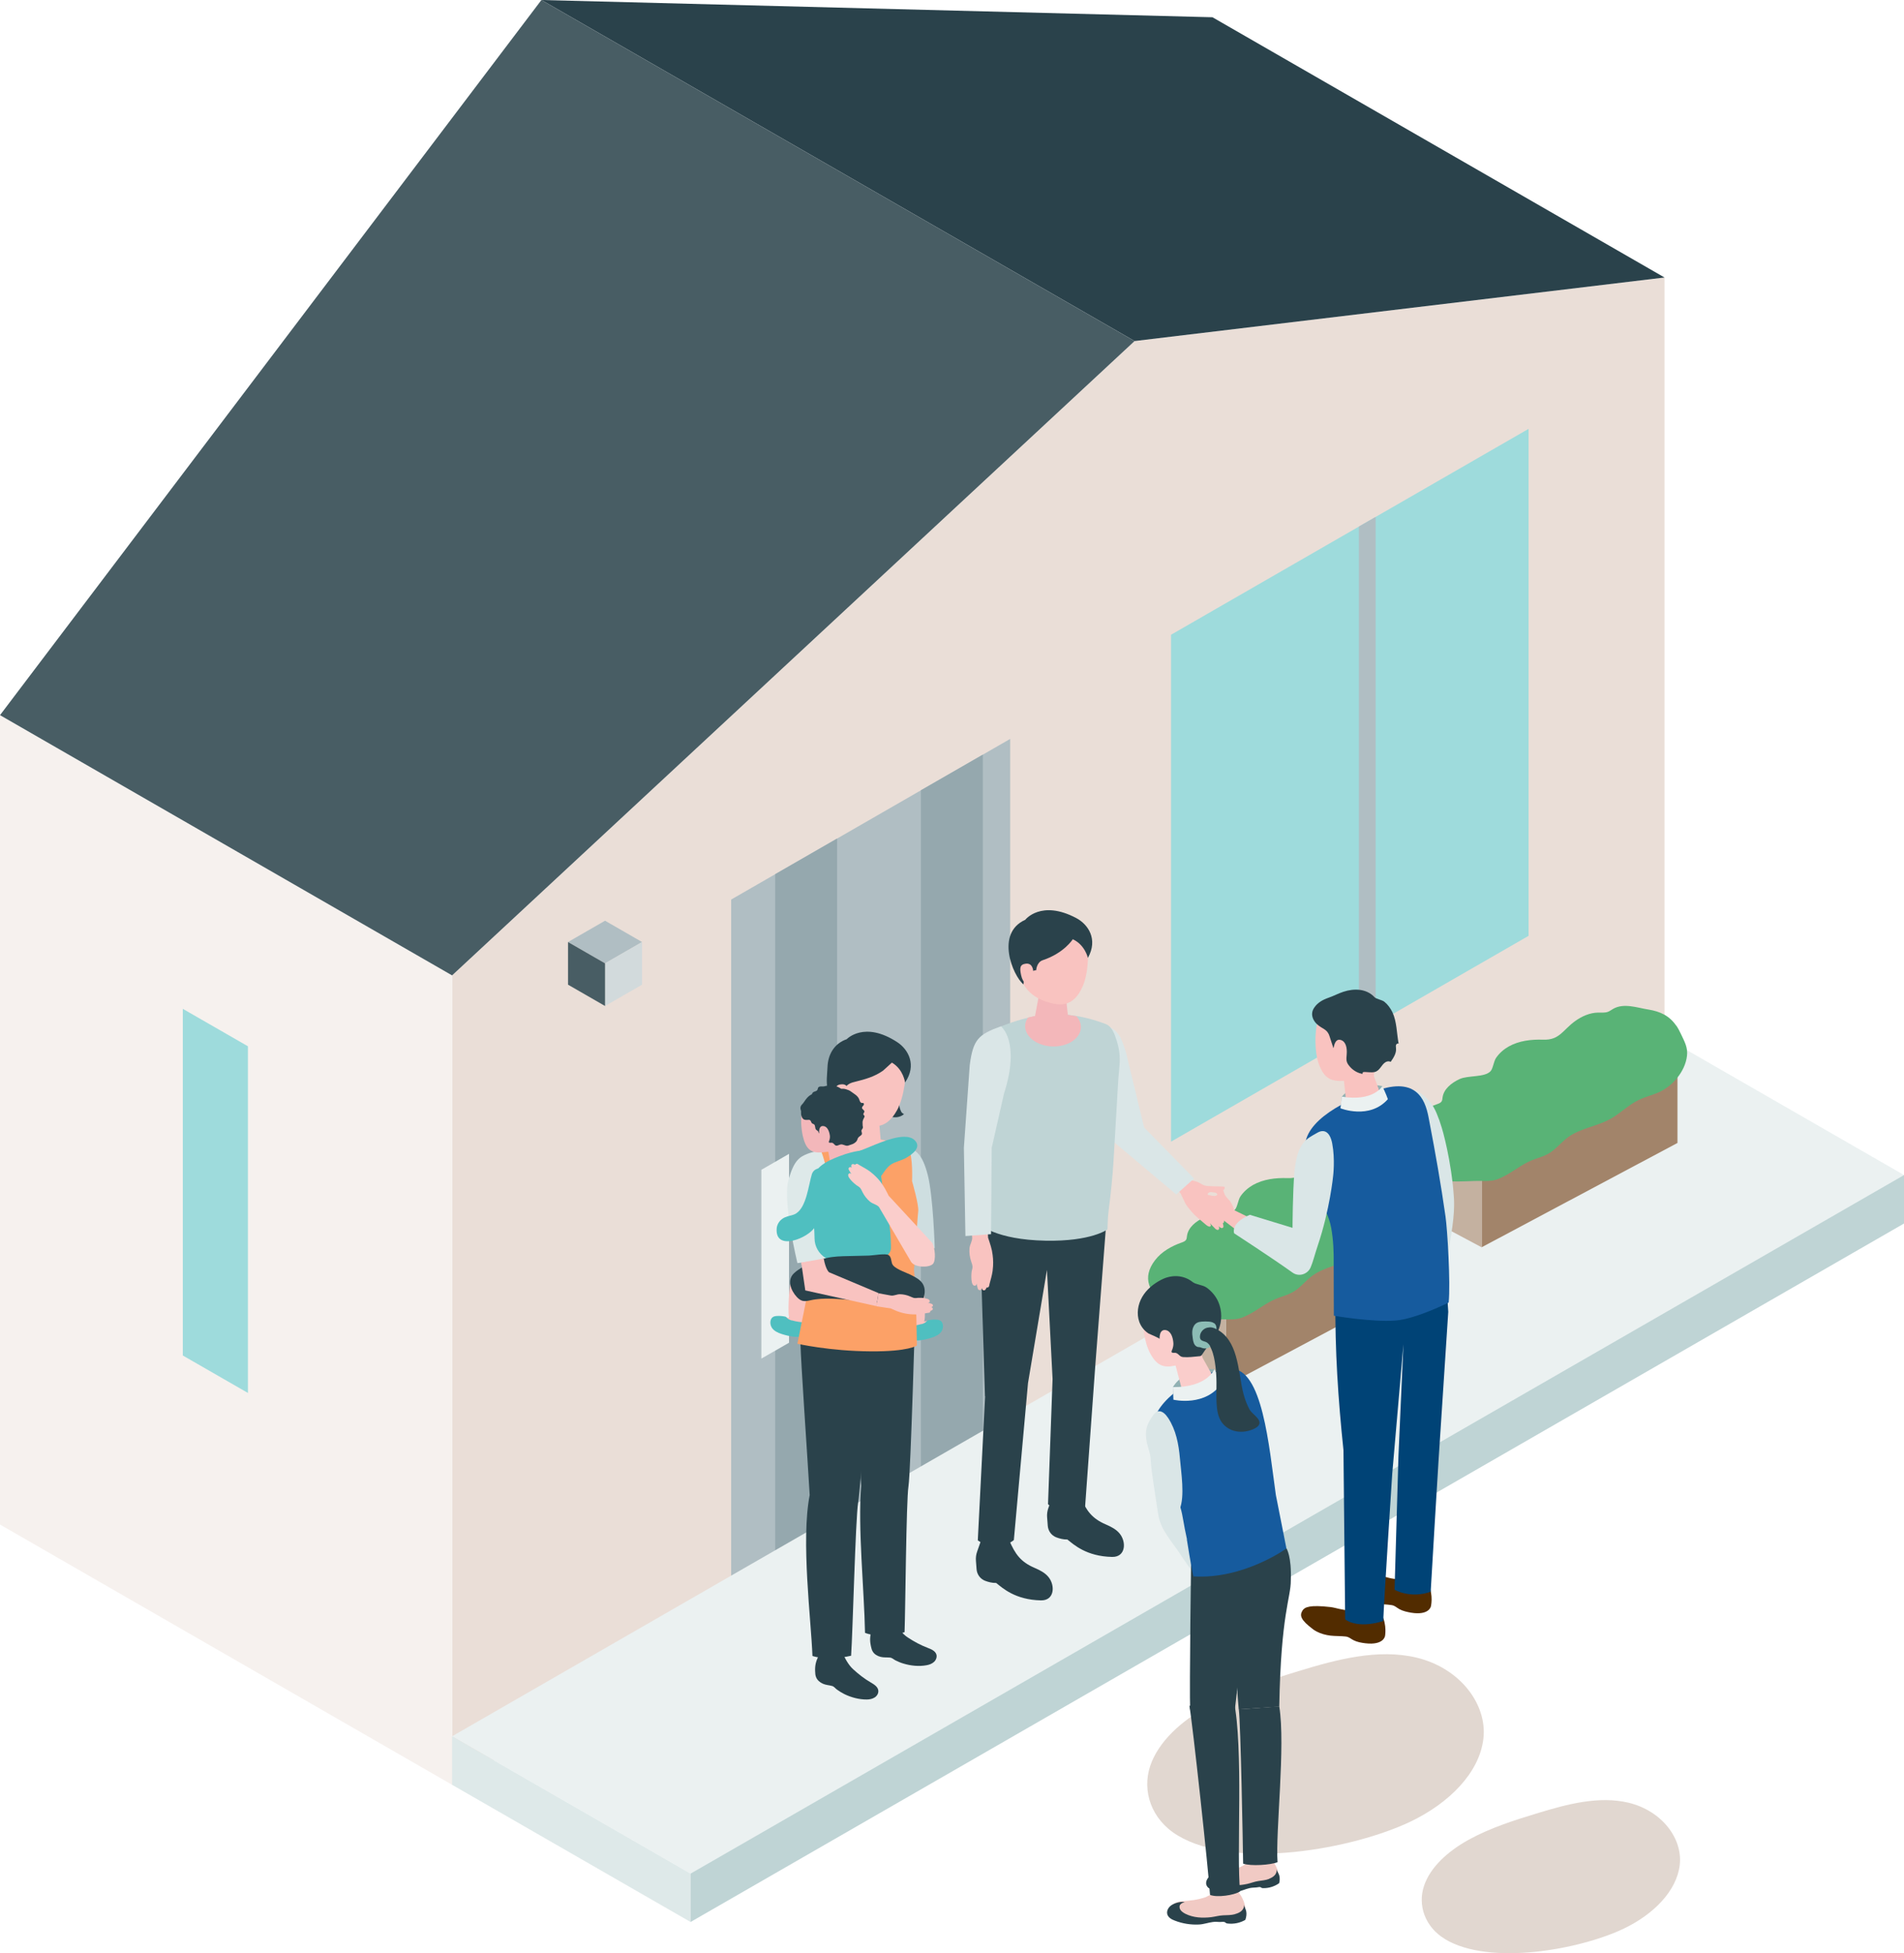 <?xml version="1.0" encoding="UTF-8"?>
<svg id="_レイヤー_2" data-name="レイヤー 2" xmlns="http://www.w3.org/2000/svg" xmlns:xlink="http://www.w3.org/1999/xlink" viewBox="0 0 234 240">
  <defs>
    <style>
      .cls-1 {
        fill: #4fbfc0;
      }

      .cls-2 {
        fill: #2a424b;
      }

      .cls-3 {
        fill: #a2846a;
      }

      .cls-4 {
        fill: url(#_名称未設定グラデーション_2);
        mix-blend-mode: multiply;
      }

      .cls-5 {
        fill: #b0bec3;
      }

      .cls-6 {
        fill: #8cbcb5;
      }

      .cls-7 {
        fill: #485d64;
      }

      .cls-8 {
        fill: #facdcb;
      }

      .cls-9 {
        fill: #dee9e9;
      }

      .cls-10 {
        fill: #9edbdc;
      }

      .cls-11 {
        fill: #f1cac4;
      }

      .cls-12 {
        mask: url(#mask-1);
      }

      .cls-12, .cls-13 {
        fill: none;
      }

      .cls-14 {
        fill: #fca167;
      }

      .cls-15 {
        fill: #cedee0;
      }

      .cls-16 {
        fill: #f6f1ee;
      }

      .cls-17 {
        fill: #eaded7;
      }

      .cls-18 {
        fill: #522c00;
      }

      .cls-19 {
        fill: #004376;
      }

      .cls-20 {
        fill: #165b9e;
      }

      .cls-21 {
        fill: #d2dadc;
      }

      .cls-13 {
        mask: url(#mask);
      }

      .cls-22 {
        fill: #dae6e7;
      }

      .cls-23 {
        fill: #91b1b3;
      }

      .cls-24 {
        fill: url(#_名称未設定グラデーション_3);
      }

      .cls-25 {
        fill: #e1d7d0;
      }

      .cls-26 {
        filter: url(#luminosity-noclip);
      }

      .cls-27 {
        fill: #bfd4d5;
      }

      .cls-28 {
        fill: #59b376;
      }

      .cls-29 {
        fill: #f9c3c0;
      }

      .cls-30 {
        fill: #95a8ae;
      }

      .cls-31 {
        fill: #f3b7ba;
      }

      .cls-32 {
        fill: #c4b1a0;
      }

      .cls-33 {
        fill: #ebf1f1;
      }
    </style>
    <filter id="luminosity-noclip" x="66.23" y="117.61" width="12.95" height="16.73" color-interpolation-filters="sRGB" filterUnits="userSpaceOnUse">
      <feFlood flood-color="#fff" result="bg"/>
      <feBlend in="SourceGraphic" in2="bg"/>
    </filter>
    <filter id="luminosity-noclip-2" x="66.23" y="-7980.7" width="12.95" height="32766" color-interpolation-filters="sRGB" filterUnits="userSpaceOnUse">
      <feFlood flood-color="#fff" result="bg"/>
      <feBlend in="SourceGraphic" in2="bg"/>
    </filter>
    <mask id="mask-1" x="66.23" y="-7980.7" width="12.95" height="32766" maskUnits="userSpaceOnUse"/>
    <linearGradient id="_名称未設定グラデーション_2" data-name="名称未設定グラデーション 2" x1="-208.1" y1="557.9" x2="-208.1" y2="542.63" gradientTransform="translate(-97.5 -342.47) rotate(154.26) scale(.91 -.9) skewX(25.56)" gradientUnits="userSpaceOnUse">
      <stop offset="0" stop-color="#000"/>
      <stop offset="1" stop-color="#fff"/>
    </linearGradient>
    <mask id="mask" x="66.23" y="117.61" width="12.95" height="16.73" maskUnits="userSpaceOnUse">
      <g class="cls-26">
        <g class="cls-12">
          <path class="cls-4" d="m72.71,118.08c1.7-.82,3.07-.55,3.07.61l3.4,7.16c0,2.42-2.9,5.78-6.48,7.5-3.58,1.72-6.48,1.15-6.48-1.28l3.4-10.43c0-1.15,1.38-2.75,3.07-3.56Z"/>
        </g>
      </g>
    </mask>
    <linearGradient id="_名称未設定グラデーション_3" data-name="名称未設定グラデーション 3" x1="-208.1" y1="557.9" x2="-208.1" y2="542.63" gradientTransform="translate(-97.5 -342.47) rotate(154.26) scale(.91 -.9) skewX(25.56)" gradientUnits="userSpaceOnUse">
      <stop offset="0" stop-color="#fff"/>
      <stop offset="1" stop-color="#fca167"/>
    </linearGradient>
  </defs>
  <g id="_レイヤー_1-2" data-name="レイヤー 1">
    <g>
      <g>
        <g>
          <g>
            <polygon class="cls-17" points="55.56 119.86 139.44 41.91 204.57 34.1 204.57 133.55 55.56 219.32 55.56 119.86"/>
            <polygon class="cls-16" points="55.56 119.86 0 87.89 0 187.34 55.56 219.32 55.56 119.86"/>
            <polygon class="cls-2" points="66.54 0 149.01 2.12 204.57 34.1 139.44 41.91 66.54 0"/>
            <polygon class="cls-7" points="139.44 41.91 55.56 119.86 0 87.88 66.54 0 139.44 41.91"/>
            <g>
              <polygon class="cls-5" points="89.86 110.54 124.15 90.8 124.15 174.23 89.86 193.97 89.86 110.54"/>
              <polygon class="cls-30" points="95.27 107.42 102.88 103.04 102.88 186.47 95.27 190.85 95.27 107.42"/>
              <polygon class="cls-30" points="113.18 97.11 120.79 92.73 120.79 176.16 113.18 180.54 113.18 97.11"/>
              <polygon class="cls-33" points="93.57 143.75 96.97 141.79 96.97 165 93.57 166.95 93.57 143.75"/>
            </g>
            <polygon class="cls-10" points="143.92 78 187.86 52.7 187.86 115 143.92 140.29 143.92 78"/>
            <g>
              <g class="cls-13">
                <path class="cls-24" d="m72.71,118.08c1.7-.82,3.07-.55,3.07.61l3.4,7.16c0,2.42-2.9,5.78-6.48,7.5-3.58,1.72-6.48,1.15-6.48-1.28l3.4-10.43c0-1.15,1.38-2.75,3.07-3.56Z"/>
              </g>
              <g>
                <polygon class="cls-5" points="78.91 115.76 74.36 118.38 69.81 115.76 74.36 113.14 78.91 115.76"/>
                <polygon class="cls-21" points="74.36 118.38 78.91 115.76 78.91 121 74.36 123.62 74.36 118.38"/>
                <polygon class="cls-7" points="74.36 118.38 69.81 115.76 69.81 121 74.36 123.62 74.36 118.38"/>
              </g>
            </g>
          </g>
          <polygon class="cls-10" points="30.47 128.57 22.47 123.97 22.47 166.57 30.47 171.17 30.47 128.57"/>
          <polygon class="cls-5" points="167.01 64.7 169.07 63.52 169.07 125.83 167.01 127.01 167.01 64.7"/>
        </g>
        <g>
          <polygon class="cls-33" points="55.56 213.36 84.87 230.23 234 144.39 204.69 127.53 55.56 213.36"/>
          <polygon class="cls-9" points="84.87 230.23 55.56 213.36 55.56 219.32 84.87 236.18 84.87 230.23"/>
          <polygon class="cls-27" points="234 144.39 84.87 230.23 84.87 236.18 234 150.35 234 144.39"/>
        </g>
        <g>
          <g>
            <polygon class="cls-3" points="206.16 140.45 206.16 131.07 182.09 143.89 182.09 153.27 206.16 140.45"/>
            <polygon class="cls-32" points="182.09 153.27 172.98 148.41 172.98 139.03 182.09 143.89 182.09 153.27"/>
          </g>
          <path class="cls-28" d="m206,126.03c-.84-1.23-1.99-1.74-3.39-1.97-1.4-.22-3.04-.85-4.37-.08-.2.12-.39.26-.61.35-.39.15-.82.09-1.24.1-1.01.02-1.98.45-2.8,1.04-1.55,1.11-1.9,2.36-3.95,2.29-1.46-.05-2.96.13-4.23.84-.6.34-1.15.82-1.54,1.39-.3.43-.38,1.33-.69,1.65-.74.78-2.75.48-3.8.96-.97.45-1.94,1.2-2.09,2.25-.02.17-.03.35-.12.5-.11.17-.33.25-.52.32-1.26.44-2.48,1.12-3.29,2.18-1.67,2.18-.69,4.02,1.26,5.43,1.03.75,2.21,1.73,3.52,1.86,1.23.12,2.64-.05,3.9-.02.6.01,1.2.02,1.77-.14.32-.09.62-.23.92-.38,1.17-.57,2.24-1.48,3.43-1.98,1.01-.42,1.86-.54,2.77-1.29.62-.51,1.15-1.13,1.8-1.6,1.54-1.11,3.56-1.32,5.21-2.25,1.2-.67,2.19-1.7,3.43-2.3.77-.38,1.62-.58,2.41-.92,1.76-.75,3.33-2.59,3.55-4.52.12-1.02-.3-1.73-.71-2.61-.19-.41-.38-.77-.61-1.11Z"/>
        </g>
        <g>
          <g>
            <polygon class="cls-3" points="174.74 157.46 174.74 148.07 150.67 160.9 150.67 170.28 174.74 157.46"/>
            <polygon class="cls-32" points="150.67 170.28 141.56 165.42 141.56 156.03 150.67 160.9 150.67 170.28"/>
          </g>
          <path class="cls-28" d="m174.59,143.04c-.84-1.23-1.99-1.74-3.39-1.97-1.4-.22-3.04-.85-4.37-.08-.2.12-.39.26-.61.35-.39.15-.82.09-1.24.1-1.01.02-1.98.45-2.8,1.04-1.55,1.11-1.9,2.36-3.95,2.29-1.46-.05-2.96.13-4.23.84-.6.34-1.15.82-1.54,1.39-.3.43-.38,1.33-.69,1.65-.74.78-2.75.48-3.8.96-.97.45-1.94,1.2-2.09,2.25-.02.17-.03.35-.12.5-.11.17-.33.25-.52.32-1.26.44-2.48,1.12-3.29,2.18-1.67,2.18-.69,4.02,1.26,5.43,1.03.75,2.21,1.73,3.52,1.86,1.23.12,2.64-.05,3.9-.02.6.01,1.2.02,1.77-.14.32-.09.62-.23.92-.38,1.17-.57,2.24-1.48,3.43-1.98,1.01-.42,1.86-.54,2.77-1.29.62-.51,1.15-1.13,1.8-1.6,1.54-1.11,3.56-1.32,5.21-2.25,1.2-.67,2.19-1.7,3.43-2.3.77-.38,1.62-.58,2.41-.92,1.76-.75,3.33-2.59,3.55-4.52.12-1.02-.3-1.73-.71-2.61-.19-.41-.38-.77-.61-1.11Z"/>
        </g>
        <path class="cls-25" d="m144.71,225.53c-3.25-1.97-4.36-5.47-3.36-8.5,1.01-3.02,3.84-5.58,7.21-7.43,3.37-1.86,7.26-3.1,11.14-4.28,4.58-1.4,9.66-2.75,14.38-1.63,5.39,1.29,8.71,5.76,8.23,9.95-.48,4.19-4.19,7.92-8.95,10.2-6.97,3.34-21.45,6.04-28.65,1.69Z"/>
        <path class="cls-25" d="m177.58,238.27c-2.5-1.51-3.35-4.2-2.57-6.52.77-2.32,2.95-4.28,5.53-5.7,2.58-1.42,5.57-2.38,8.55-3.28,3.52-1.07,7.42-2.11,11.04-1.25,4.13.99,6.68,4.42,6.31,7.64-.37,3.21-3.22,6.08-6.87,7.83-5.35,2.56-16.46,4.63-21.99,1.29Z"/>
      </g>
      <g>
        <g>
          <path class="cls-22" d="m177.97,154.09c.33-2.15.85-4.65.72-6.83-.29-4.67-1.49-8.69-1.5-8.69-.18-.61-.39-1.2-.64-1.79-.46-1.08-1.07-1.83-2.05-2.5-.44-.3-.84-.44-1.18-.02-.31.37-.59.88-.8,1.31-.46.96-.5,2-.31,3.03.4,2.08,1.02,4.3,1.97,6.2,1.05,2.1.67,4.37.44,6.59-.12,1.11-.21,2.14-.41,3.22-.14.77-.44,2.06-.04,2.79.07.12.18.24.33.34"/>
          <path class="cls-23" d="m169.89,133.47s-3.2-.8-4.98,1.29c-.07.6-.17,1.43-.17,1.43,0,0,3.12,1.4,5.93-.85-.19-.5-.79-1.87-.79-1.87Z"/>
          <g>
            <path class="cls-18" d="m175.59,194.78c.58,1.3.27,2.6.27,2.6,0,0-.19,1.16-2.45.79-.49-.09-1.01-.2-1.44-.44-.35-.19-.51-.42-.94-.49-.62-.1-1.25-.09-1.87-.19-.58-.09-1.15-.28-1.66-.57-.15-.08-.29-.18-.43-.29-1.43-1.19-1.64-1.73-1.19-2.38.28-.41.94-.67,3.44-.27.63.1,1.44.46,2.39.51.32.02.64-.03.94-.16.36-.16.88-.21,1.43-.1.77.15,1.37.56,1.51.99Z"/>
            <path class="cls-2" d="m175.61,195.07c.1-.53-.58-1.1-1.53-1.29-.95-.19-1.8.09-1.9.62-.1.53.58,1.1,1.53,1.29.95.19,1.8-.09,1.9-.62Z"/>
          </g>
          <g>
            <path class="cls-18" d="m169.84,198.45c.63,1.28.38,2.58.38,2.58,0,0-.14,1.17-2.42.9-.49-.06-1.01-.15-1.46-.38-.36-.18-.53-.4-.96-.45-.62-.07-1.25-.04-1.87-.11-.58-.07-1.17-.23-1.69-.5-.15-.08-.3-.17-.44-.27-1.48-1.13-1.71-1.66-1.3-2.32.27-.42.91-.71,3.43-.42.63.07,1.46.4,2.41.41.32,0,.64-.06.93-.2.35-.18.87-.25,1.42-.16.78.12,1.39.5,1.55.93Z"/>
            <path class="cls-2" d="m169.87,198.75c.08-.53-.63-1.08-1.58-1.22-.96-.14-1.8.17-1.88.7-.08.53.63,1.08,1.58,1.22.96.14,1.8-.17,1.88-.7Z"/>
          </g>
          <path class="cls-19" d="m164.48,158.7c-.11.09-.2.2-.26.32-.1.19-.1.41-.1.62-.06,6.3.33,12.25.99,18.55l.21,20.8s1.37,1.23,4.68.21c.06-2.05,1.1-18.05,1.1-18.05l1.38-15.96-.61,13.69-.48,16.47s1.91,1.14,4.44.25c.02-.65.98-16.34.98-16.34l1.18-18.06-.28-4.23s-2.46,1.4-6.35,1.54c-1.25.04-5.57-.88-6.86.19Z"/>
          <path class="cls-20" d="m163.93,161.66c0-2.12-.03-5.18-.02-6.28.02-1.49-.04-2.99-.3-4.46-.28-1.55-.9-2.5-1.57-3.85-.96-1.95-1.91-4.33-1.62-6.57.43-3.27,6.03-5.94,10-6.84,4.45-1,4.95,2.56,5.26,4.22.74,3.85,1.42,7.71,1.97,11.59.24,1.66.63,8.2.39,10.59,0,0-4.02,2.02-6.53,2.21-2.93.22-7.58-.59-7.58-.59Z"/>
          <path class="cls-29" d="m161.93,125.52c.28-.96,1.31-2.32,4.34-2.43,3.03-.11,3.93,2.03,4.08,4.67.08,1.5-.38,2.82-1.25,3.72-.24.25-.31.62-.18.95.33.89.93,2.49.93,2.49.06.54-.88,1.17-2.08,1.41-1.21.24-2.23,0-2.29-.55l-.31-2.96c-1.65.1-2.44-.35-3.07-2.03-.61-1.63-.49-4.16-.17-5.26Z"/>
          <path class="cls-33" d="m169.89,133.47s-1.09,1.93-4.98,1.29l-.17,1.43s3.56,1.44,5.83-1.12c-.21-.62-.68-1.6-.68-1.6Z"/>
          <path class="cls-2" d="m163.87,128.78c-.16-.49-.32-.98-.48-1.47-.29-.89-.89-.85-1.55-1.47-.4-.38-.67-.93-.56-1.47.04-.21.14-.41.27-.59.4-.58,1.03-.93,1.69-1.16.65-.22,1.22-.54,1.87-.75,1.31-.43,2.82-.4,3.82.67.21.23.91.32,1.21.56.42.34.74.79.98,1.27.56,1.18.53,2.61.77,3.89-.11-.08-.28.02-.32.15-.04.13,0,.28,0,.41.06.61-.31,1.17-.66,1.67-.19-.12-.45-.08-.64.04-.51.31-.67,1.04-1.32,1.2-.38.09-.83.01-1.21,0-.08,0-.17,0-.23.04-.07.05-.08.16-.02.2-.61-.09-1.18-.42-1.58-.88-.52-.58-.45-.87-.4-1.55.06-.74-.09-1.55-.72-1.74-.6-.18-.79.44-.89.96Z"/>
          <path class="cls-29" d="m152.85,151.84l-2.47-1.88-1.37-.3c-.58-.21-1.4-.62-1.89-.99-.54-.4-.94-.69-1.07-.79-.19-.15-.38-.36-.26-.49.09-.1.37.01.37.01,0,0-.71-.41-.81-.48-.09-.07-.26-.23-.17-.37.09-.14.38-.09.38-.09-.29-.17-.34-.33-.28-.46.08-.16.52-.08.52-.08,0,0-.07-.33.58-.17.58.14,2.1,1.08,2.1,1.08.35.09.69.19.96.1.12-.04.22-.11.13-.24-.04-.06-.11-.1-.17-.13-.2-.1-.41-.19-.57-.34-.06-.05-.12-.14-.07-.21.02-.03.04-.04.07-.06.35-.19.77-.09,1.15.02.07.02.14.04.2.09.06.05.11.12.14.19.1.19.13.43.23.61.1.17.24.34.38.47.55.52.75,1.38.75,1.38l2.35,1.15-1.18,1.97Z"/>
          <path class="cls-22" d="m151.67,151.55s4.65,3.02,7.18,4.83c.76.55,1.84.23,2.22-.63.31-.71.49-1.53.89-2.72,1.48-4.39,1.88-8.51,1.88-8.51,0,0,.26-2.04-.11-4-.28-1.46-1.01-1.8-1.82-1.33-1.31.75-2.49,1.14-2.83,4.91-.21,2.33-.23,6.78-.23,6.78l-5.24-1.6s-2.29.87-1.94,2.26Z"/>
        </g>
        <g>
          <g>
            <path class="cls-22" d="m148.04,189.94c-.56-1.27-1.07-2.56-1.55-3.86-.67-1.83-4.67-2.41-4.09.31.36,1.73,1.69,3.12,2.63,4.56,1.21,1.84,2.56,3.62,4.27,5.03.3-.37.53-.78.69-1.23.37-1.01-1.18-3.08-1.59-3.99-.12-.27-.24-.54-.36-.82Z"/>
            <path class="cls-11" d="m156.13,228.36c.83.81.98,1.88.98,1.88,0,0,.2.93-1.61,1.33-.39.08-.82.15-1.22.1-.32-.04-.51-.16-.85-.09-.5.11-.97.3-1.46.41-.46.1-.95.13-1.42.07-.14-.02-.28-.05-.41-.09-.43-.14-1.4-.45-1.49-.97-.04-.22.1-.45.29-.58s.41-.18.64-.23c1.44-.3,3.02-.51,4.09-1.62.22-.23.6-.42,1.05-.5.63-.12,1.2.02,1.43.3Z"/>
            <path class="cls-2" d="m155.99,230.88c-.44.17-.89.2-1.35.27-.46.07-.9.25-1.35.35-.96.21-1.99.26-2.93-.08-.3-.11-.6-.28-.72-.57-.18-.43.18-.63.49-.78-.5,0-1.07.2-1.47.51-.33.26-.54.73-.37,1.11.15.35.55.51.92.61.91.25,1.87.31,2.8.17.53-.08,1.03-.33,1.55-.45.27-.06.51-.06.78-.08.15,0,.46-.09.58-.04.05.02.08.06.12.08.07.04.15.04.23.04.69.01,1.38-.21,1.94-.61.08-.32.1-.67,0-.99-.08-.25-.28-.47-.31-.74.06.63-.38.98-.93,1.19Z"/>
            <path class="cls-11" d="m151.99,232.28c.88.88,1.04,2.03,1.04,2.03,0,0,.21,1.01-1.75,1.41-.43.08-.88.15-1.31.09-.34-.05-.55-.18-.91-.1-.53.11-1.05.32-1.58.43-.5.1-1.03.13-1.53.06-.15-.02-.3-.05-.44-.1-1.54-.52-1.88-.9-1.72-1.56.14-.59.97-.89,1.49-.92,1.02-.06,1.88-.15,2.87-.48.17-.06.29-.17.47-.23.27-.09.52-.23.71-.43.24-.24.65-.45,1.13-.53.68-.12,1.29.03,1.54.34Z"/>
            <path class="cls-2" d="m151.79,235.22c-.49.13-.97.12-1.47.14-.5.02-.99.17-1.49.23-1.06.12-2.16.07-3.13-.41-.3-.15-.61-.36-.71-.68-.14-.48.26-.65.61-.78-.54-.05-1.17.1-1.62.39-.38.24-.65.72-.51,1.15.13.39.53.61.91.75.95.37,1.97.53,2.98.48.58-.03,1.14-.24,1.71-.31.29-.04.55-.01.84,0,.16,0,.5-.05.63.02.05.03.08.07.12.1.07.05.16.06.24.07.74.08,1.5-.07,2.15-.45.12-.33.18-.71.11-1.06-.05-.28-.25-.53-.25-.82,0,.68-.51,1.01-1.13,1.17Z"/>
            <path class="cls-2" d="m152.25,210.06c.23,1.71.5,16.55.53,18.95.96.33,3.37.17,4.23-.18-.27-3.66,1-14.31.21-19.14l-4.98.36Z"/>
            <path class="cls-2" d="m157.22,209.72c.2-11.46,1.43-13.36,1.42-15.52.11-2.93-.52-3.91-.52-3.91l-1.85-.02-5.12,1.92s.88,16.15,1.09,17.86l4.98-.34Z"/>
            <path class="cls-2" d="m146.18,209.63c.38,2.09,2.35,20.27,2.53,23.22.86.35,2.97.05,3.7-.43-.48-4.48.45-17.61-.79-23.49l-5.44.69Z"/>
            <path class="cls-2" d="m151.76,210.09c1.48-13.61,3.62-12.82,4.19-16.04.49-2.74.09-3.32.09-3.32l-3.88-2.03-5.76,1.68s-.24,17.56-.13,19.68h5.49Z"/>
            <path class="cls-23" d="m149.24,168.26s-3.54-.33-5.09,2.19c.02.65.06,1.55.06,1.55,0,0,3.55.98,6.17-1.88-.28-.5-1.14-1.86-1.14-1.86Z"/>
            <path class="cls-20" d="m145.88,189.16c-.43-1.89-.49-2.85-.8-3.9-.35-1.18-3.29-4.81-2.98-6.01.45-1.71.25-2.84-.24-4.77.63-2.81,5.82-6.18,9.37-6.26,3.93-.2,4.74,9.61,5.57,15.48l1.3,6.58s-5.26,3.82-11.43,3.43c-.23-.85-.81-4.55-.81-4.55Z"/>
            <path class="cls-8" d="m140.5,161.61c.12-.91.87-2.3,3.62-2.82,2.75-.52,3.87,1.3,4.37,3.69.29,1.35.05,2.62-.62,3.56-.19.26-.19.61-.03.89.43.77,1.2,2.14,1.2,2.14.13.48-.63,1.19-1.7,1.57s-2.04.31-2.16-.18l-.7-2.66c-1.49.32-2.27.02-3.08-1.42-.79-1.4-1.04-3.72-.89-4.77Z"/>
            <path class="cls-33" d="m149.24,168.26s-.84,2.23-5.09,2.19l.06,1.55s4.02.96,6.02-2.14c-.32-.62-.99-1.59-.99-1.59Z"/>
            <path class="cls-2" d="m148.76,165.02c-.33.45-.68.9-.98,1.37-.06.09-.11.18-.21.23-.06.03-.13.04-.19.04-.64.06-1.35.16-1.99.1-.45-.05-.5-.4-.88-.51-.11-.03-.22,0-.33-.01-.33-.03-.17-.25-.1-.43.09-.24.14-.49.13-.75-.05-.75-.32-1.53-.98-1.62-.33-.04-.54.14-.64.44-.05.15-.07.31-.08.46,0,.03,0,.15,0,.2,0,0,0,.01,0,.02.13-.09-1.23-.62-1.36-.7-.51-.33-.92-.84-1.13-1.42-.36-1-.18-2.14.35-3.06.53-.92,1.39-1.62,2.33-2.11,1.27-.66,2.74-.63,3.89.28.4.31,1.2.33,1.68.66.64.45,1.16,1.07,1.47,1.79.47,1.09.46,2.37,0,3.46-.24.56-.58,1.06-.95,1.56Z"/>
            <path class="cls-22" d="m143.51,186.28c.83-.02,1.13-.02,1.46-.79.68-1.61.18-4.6.04-6.3-.15-1.72-.48-3.48-1.45-4.95-.66-.99-1.3-1.02-1.76-.43-.85,1.11-1.15,2-.86,3.42.13.66.42,1.31.46,1.97.11,1.85.64,4.77.9,6.61.02.12.04.26.13.34.1.1.25.11.39.12.21,0,.44,0,.69,0Z"/>
          </g>
          <path class="cls-2" d="m152.54,169.97c.2,1.12.49,2.26,1.05,3.27.29.52,1.52,1.19,1.13,1.86-.15.26-.44.41-.72.53-1.21.52-2.7.43-3.66-.62-.55-.6-.74-1.45-.8-2.26-.11-1.27.02-2.55-.07-3.82-.09-1.27-.26-3.07-1.13-4-.55-.58-.94-.09-1.47-.84-.25-.35-.16-.82.19-1.06.31-.21.81-.23,1.18-.15,3.53.74,3.79,4.2,4.31,7.08Z"/>
          <path class="cls-6" d="m149.19,162.59c-.18-.13-.41-.17-.64-.19-.28-.02-.56-.02-.84,0-.21.02-.42.05-.6.15-.31.17-.5.52-.56.87-.06.35-.01.71.04,1.06.05.37.14.8.47.98.1.06.21.08.33.08.1,0,.16.03.26.07.22.09.47.12.7.07.06-.01.12-.03.17-.06.08-.04.16-.11.24-.08-.1-.29-.3-.54-.6-.65-.22-.08-.51-.12-.63-.34-.05-.09-.06-.19-.06-.29,0-.51.4-1,.91-1.11.18-.04.4-.06.59-.02.19.04.37.11.54.21,0-.18-.02-.36-.1-.52-.05-.1-.12-.18-.21-.24Z"/>
        </g>
        <g>
          <g>
            <path class="cls-29" d="m97.04,161.94l-.61-.07c-.32-.04-.65-.07-.96.02s-.6.34-.63.66c-.02.26.13.52.33.68.21.16.46.25.71.33.72.22,1.47.35,2.23.39.18.01.37.01.52-.08.15-.1.23-.28.29-.45.33-.95.38-1.97.44-2.97.04-.65.06-1.32-.2-1.92-.37-.81-1.63-1.71-2.04-.66-.14.35-.36,4.03-.08,4.07Z"/>
            <path class="cls-1" d="m97.33,162.27c-.21-.06-.44-.14-.59-.3-.05-.05-.09-.11-.14-.14-.04-.03-.09-.04-.14-.05-.31-.06-.64-.09-.96-.07-.2.01-.4.04-.55.16-.13.1-.21.26-.25.42-.06.29,0,.6.15.85.26.41.75.64,1.23.79.46.15.93.26,1.41.32.39.05.83.06,1.14-.16.2-.14.32-.34.43-.55.16-.31.47-.95-.09-1.01-.56-.06-1.11-.12-1.65-.28Z"/>
          </g>
          <g>
            <path class="cls-29" d="m113.54,162.38c.2-.02.41-.05.61-.07.32-.04.65-.07.96.02.31.09.6.34.63.66.02.26-.13.52-.33.68-.21.16-.46.25-.71.33-.72.22-1.47.35-2.23.39-.18.01-.37.01-.52-.08-.15-.1-.23-.28-.29-.45-.33-.95-.38-1.97-.44-2.97-.04-.65-.06-1.32.2-1.92.37-.81,1.63-1.71,2.04-.66.14.35.36,4.03.08,4.07Z"/>
            <path class="cls-1" d="m113.24,162.72c.21-.06.44-.14.59-.3.05-.05.09-.11.14-.14.04-.03.09-.04.14-.05.31-.06.64-.09.96-.07.2.01.4.04.55.16.13.1.21.26.25.42.06.29,0,.6-.15.85-.26.41-.75.64-1.23.79-.46.15-.93.26-1.41.32-.39.05-.83.06-1.14-.16-.2-.14-.32-.34-.43-.55-.16-.31-.47-.95.09-1.01.56-.06,1.11-.12,1.65-.28Z"/>
          </g>
          <path class="cls-2" d="m100.84,203.13c-.06.05-.11.12-.17.24-.37.67-.53,1.25-.49,2.01.01.24.02.48.11.7.14.38.48.66.84.82.37.17.76.17,1.14.28.25.07.38.29.59.44.29.21.6.4.92.56.84.41,1.82.67,2.75.66.34,0,.69-.07.98-.26s.48-.53.43-.86c-.06-.45-.51-.73-.9-.96-.81-.47-1.5-1.01-2.19-1.64-.6-.55-1.02-1.36-1.35-2.11-.74-.07-1.49-.06-2.23,0-.21.02-.33.03-.42.11Z"/>
          <path class="cls-2" d="m107.31,199.94c-.05.06-.09.14-.13.26-.26.72-.31,1.31-.15,2.06.05.23.1.47.22.67.2.35.58.57.97.67.39.1.78.05,1.17.09.26.03.43.22.66.34.32.16.65.3,1,.4.89.27,1.9.37,2.82.2.34-.06.67-.18.92-.41.25-.23.39-.6.29-.92-.14-.43-.62-.64-1.05-.8-.87-.33-1.65-.75-2.43-1.26-.69-.44-1.23-1.18-1.68-1.86-.74.05-1.48.18-2.2.37-.21.05-.32.08-.4.18Z"/>
          <path class="cls-2" d="m112.49,160.79s-.56,20.06-.84,21.85c-.28,1.78-.38,15.42-.48,17.92-1.23.49-3.51.62-4.86.09-.1-5.33-.9-12.91-.47-18.08-.13-1.49-.11-9.49.03-12.41.05-3.41.22-6.99.22-6.99l2.34-2.49,4.07.12Z"/>
          <path class="cls-2" d="m107.39,161.73s-1.61,20.97-1.93,22.95c-.32,1.98-.66,15.99-.86,18.78-1.53.36-3.4.46-4.75.03-.16-4.36-1.43-14.2-.34-19.77-.27-4.72-1.08-16.14-1.14-18.8-.05-1.58,1.13-4.43,1.13-4.43l7.88,1.25Z"/>
          <path class="cls-15" d="m110.01,140.58s1.14.22,1.69.45c.85.36,1.65.73,2.32,3.35.67,2.62.86,8.99.86,8.99l-4.02.79s-2.43-9.79-2.21-11.23c.22-1.45,1.36-2.35,1.36-2.35Z"/>
          <path class="cls-2" d="m110.78,136.66c.09.1.19.19.32.25-.52.45-1.34.52-1.93.16.01-.19.12-.36.24-.52.29-.41.66-1.22,1.08-1.47.08.2.04.44.04.66,0,.37.1.6.26.93Z"/>
          <path class="cls-14" d="m98,165.13l1.87-9.28-.46-11.73c-.18-1.1.26-2.22,1.46-2.76,2.77-1.25,5.33-2.43,10.56-.39.72.28.7,3.25.66,4.17,0,0,.84,2.88.76,3.68-.23,2.25-.2,4.18-.52,7.18.32,3.61.35,9.34.35,9.34,0,0-.98.75-5.65.72-5.08-.03-9.05-.94-9.05-.94Z"/>
          <path class="cls-29" d="m106.47,136.5c-.99-.05-1.55.47-1.58.96l-.68,3.21c.02.56.94,1.07,2.08,1.13,1.13.06,2.04-.34,2.02-.91l-.3-3.41c-.01-.49-.54-.93-1.54-.98Z"/>
          <path class="cls-29" d="m107.15,127.92c-3-.35-4.11,1.79-4.45,4.51.43,3.28,1.75,4.93,2.91,5.43,1.41.61,3.18,1.21,4.64-1.44.87-1.58,1.21-4.47.98-5.63-.2-1.02-1.09-2.51-4.09-2.86Z"/>
          <path class="cls-2" d="m109.6,130.59s-1.01.92-1.07.97c-1.04.74-2.18,1.06-3.4,1.36-.26.06-.52.13-.75.26-.83.48-.73,1.23-.53,2.07.06.25.73,2.22,1.08,2.13-.74.2-1.53.4-2.25.16.48-1.42-.49-2.37-.92-3.62-.28-.83-.09-1.93-.06-2.81.06-1.55.84-2.89,2.36-3.41,0,0,2.15-2.3,6.22.37,1.34.88,2.43,2.8.95,4.95,0,0-.19-1.6-1.61-2.44Z"/>
          <path class="cls-29" d="m104.28,134.23s.08-1.02-.81-.99c-.76.02-.97.52-.86,1.39.11.87.74,1.32,1.27,1.36s.4-1.76.4-1.76Z"/>
          <path class="cls-29" d="m107.89,144.5s-3.69-1.31-4.14-3.77c0-.19.03-.36.09-.54,1.38-.38,2.94-.5,4.96-.05.07.19.11.38.11.59.26,2.17-1.02,3.77-1.02,3.77Z"/>
          <path class="cls-29" d="m99.94,144.46c-.43-.94-1.72-1.11-2.37-.31-.64.79-.95,1.75-.65,3.75l2.03,9.42,8.73,1.93.27-1.6-6.08-2.56s-1.23-5.97-1.25-7.18c-.03-1.59-.32-2.7-.67-3.45Z"/>
          <path class="cls-9" d="m100.88,141.35s-1.14.22-1.69.45c-.85.36-1.65.73-2.32,3.35-.67,2.62,1.13,10.06,1.13,10.06l4.32-.52s-.49-9.2-.71-10.65c-.22-1.45-.73-2.69-.73-2.69Z"/>
          <path class="cls-1" d="m111.13,139.69c.53,0,.98.12,1.29.43.89.89-.33,1.74-1.06,2.17-.58.33-1.35.46-1.89.83-.53.36-.92,1.07-1.32,1.59-.08.1-.16.21-.27.27-.61.38-1.78-1.03-2.18-1.41-.61-.6-.89-1.86.15-2.23,1.12-.39,3.59-1.65,5.28-1.65Z"/>
          <g>
            <path class="cls-31" d="m98.56,136.6c.16-.75,1.15-1.72,3.45-1.98,2.3-.26,3.11,1.31,3.38,3.31.15,1.13.06,1.66-.55,2.39-.17.21-.68.54-.58.75.27.57.74,1.6.74,1.6.07.35-.52.82-1.31,1.04-.79.22-1.48.11-1.54-.24l-.36-1.95c-1.09.15-2.22.32-2.8-.93-.56-1.2-.62-3.13-.44-3.99Z"/>
            <path class="cls-2" d="m105.9,139.42c-.1.15-.33.23-.44.4-.07.1-.08.23-.14.33-.15.27-.48.44-.77.52-.15.04-.3.12-.45.12-.26,0-.51-.2-.77-.16-.21.03-.4.2-.6.14-.18-.06-.27-.3-.46-.34-.08-.02-.16,0-.25,0-.25,0-.14-.18-.09-.32.06-.18.08-.38.06-.57-.08-.56-.32-1.14-.82-1.17-.25-.02-.4.13-.46.36-.03.11-.04.23-.04.35,0,.02.01.11,0,.15,0,0,0,0,0,.01-.06.05-.07-.09-.08-.12-.02-.15-.21-.2-.31-.32-.14-.18-.05-.49-.23-.63-.07-.06-.17-.07-.24-.12-.12-.1-.12-.28-.23-.38-.1-.09-.26-.06-.39-.05-.13,0-.26,0-.37-.05-.27-.12-.39-.54-.37-.81,0-.06.01-.12,0-.19,0-.1-.05-.19-.07-.29-.04-.2.03-.41.18-.55.1-.1.16-.19.25-.31.25-.38.5-.72.92-.93.02-.01.04-.02.06-.04.02-.02.02-.05.03-.08.04-.13.18-.2.31-.24.13-.04.28-.09.34-.22.04-.07.03-.16.07-.24.05-.1.16-.14.27-.16s.22,0,.32,0c.21,0,.42-.09.63-.13.54-.11,1.16.1,1.6.4.05.03.25,0,.31.01.11.01.22.04.33.07.21.06.44.15.61.29.36.27.8.48.98.93.04.1.06.21.12.3.05.09.15.17.26.16.04,0,.08-.02.11,0,.08.02.11.11.09.19-.02.08-.08.13-.13.19-.05.06-.1.13-.1.21,0,.19.3.27.29.46-.01.19-.22.25-.07.44.06.08.11.06.09.18-.02.11-.12.24-.16.35-.05.14-.1.28-.08.43.01.11,0,.22.01.32.01.13.07.21,0,.35-.04.08-.11.15-.14.23-.04.14.07.29.05.43,0,.04-.02.08-.04.12Z"/>
          </g>
          <path class="cls-1" d="m108.18,154.92c-.98.55-2.19.72-3.34.76-1.01.03-2.45-.53-3.35-1.08-.9-.55-1.37-1.49-1.38-2.39-.03-2.17-.4-4.34-.37-6.51.02-2.16,1.71-2.96,3.44-3.63.97-.37,1.99-.65,3.03-.72,2.05-.13,2.06,3.62,2.34,5.08.5,2.54.93,4.18.95,6.73,0,.18,0,.35-.05.52-.06.17-.17.32-.29.46-.28.32-.61.57-.98.77Z"/>
          <path class="cls-1" d="m97.85,149.11c-.11.07-.24.13-.37.17-.44.13-.91.21-1.29.46-.43.28-.72.77-.74,1.28-.16,2.79,3.92,1.1,4.69-.23,1.19-2.05,1.73-3.12,2.26-5.12.17-.66-.28-1.64-.82-1.93-.68-.36-1.55-.2-1.8.54-.41,1.34-.66,4.01-1.92,4.82Z"/>
          <path class="cls-8" d="m109.23,146.96s-.31-.63-.46-.89c-.16-.28-.34-.55-.53-.81-.36-.47-.78-.88-1.24-1.24-.03-.02-.06-.04-.08-.06-.41-.31-.87-.54-1.3-.79-.11-.07-.26-.21-.41-.14,0,0-.13.09-.11.1,0,0-.26-.15-.39-.05-.1.08-.15.2-.03.39,0,0-.17-.1-.3-.02-.13.08-.09.23-.06.3.03.07.32.52.32.52,0,0-.14-.14-.25-.09-.58.28.67,1.33.88,1.47.13.08.27.16.39.27.16.16.24.37.34.57.22.44.53.84.91,1.16.35.3.79.33,1.11.66l3.94,6.73c.44.74,2.2.76,2.68.29.44-.42.26-2.15-.1-2.64l-5.29-5.72Z"/>
          <path class="cls-2" d="m108.51,160.17c-1.21-.21-2.45-.33-3.67-.41-1.71-.11-3.58-.36-5.26.03-.31.07-.64.14-.95.06-.27-.07-.5-.26-.7-.47-.76-.82-1.21-2.09-.37-2.9.94-.9,2.77-1.62,4.02-1.89.88-.2,1.79-.22,2.69-.24.84-.02,1.69-.04,2.53-.06.46-.01,2.09-.31,2.43-.05.4.31.23.89.53,1.25.46.54,1.73.92,2.36,1.26.48.25.97.52,1.26.97.57.88.13,2.05-.41,2.95-.06.1-.12.19-.21.25-.12.08-.28.08-.42.07-.73-.04-1.43-.26-2.14-.45-.56-.15-1.13-.27-1.71-.37Z"/>
          <g>
            <path class="cls-29" d="m109.42,160.76s.56.25.8.35c.26.1.53.19.81.25.5.12,1.01.17,1.53.16.03,0,.06,0,.09,0,.45-.02.88-.11,1.32-.18.11-.02.29,0,.35-.13,0,0,.04-.13.02-.13,0,0,.26-.05.29-.18.03-.11-.01-.22-.19-.28,0,0,.17-.03.21-.15.04-.12-.06-.21-.12-.24-.06-.03-.5-.17-.5-.17,0,0,.17.02.21-.07.24-.51-1.19-.53-1.41-.51-.14.02-.27.04-.41.03-.19-.02-.37-.12-.55-.19-.4-.18-.82-.27-1.25-.28-.41-.01-.72.21-1.12.16l-1.54-.28-.25,1.6,1.7.25Z"/>
            <path class="cls-29" d="m98.47,155.15l.5,3.42,8.73,1.93.27-1.6-6.08-2.56s-.4-.29-.66-1.69l-2.76.5Z"/>
          </g>
        </g>
        <g>
          <path class="cls-29" d="m144,145.48l1.08,1.14.63,1.32c.35.54.96,1.27,1.46,1.68.53.45.93.79,1.06.9.2.16.45.3.56.14.08-.11-.1-.37-.1-.37,0,0,.58.63.68.71.09.08.29.21.41.08.12-.13,0-.4,0-.4.24.26.42.27.53.17.14-.12-.04-.55-.04-.55,0,0,.35,0,.04-.62-.28-.55-1.6-1.87-1.6-1.87-.17-.34-.35-.66-.33-.94.01-.18.16-.34.33-.38.11-.02.49.06.6.05.29,0,1.29-.15,1.2-.62,0-.03-.01-.05-.03-.07-.02-.02-.05-.03-.08-.03-.19-.03-.4-.03-.6-.03-.42,0-.83-.03-1.25-.04-.01,0-.02,0-.03,0-.33,0-.64-.11-.92-.29-.66-.44-1.58-.43-1.58-.43l-2.39-2.56-1.53,1.88,1.88,1.16Z"/>
          <path class="cls-22" d="m136.18,126.12c1.19.52,1.6,1.22,2.2,3.2l2.23,9.22,6.14,6.28-2.19,1.96-7.72-6.49-1.8-7.11c-1.19-2.3-1.56-4.02-1.6-5.24-.04-1.42,1.43-2.39,2.73-1.82Z"/>
          <path class="cls-2" d="m120.56,189.32l-.47,1.34c-.13.36-.18.75-.15,1.13l.08,1.05c.05.63.45,1.18,1.04,1.41.39.15.87.28,1.37.27.78.62,2.33,2.07,5.49,2.14,1.69.04,1.79-1.85.92-2.89-.43-.52-1.06-.83-1.68-1.1-1.71-.73-2.4-1.69-3.14-3.42-1.77-.17-3.45.07-3.45.07Z"/>
          <path class="cls-2" d="m129.31,183.98l-.47,1.34c-.13.36-.18.75-.15,1.13l.08,1.05c.05.63.45,1.18,1.04,1.41.39.15.87.28,1.37.27.78.62,2.33,2.07,5.49,2.14,1.69.04,1.79-1.85.92-2.89-.43-.52-1.06-.83-1.68-1.1-1.71-.73-2.4-1.69-3.14-3.42-1.77-.17-3.45.07-3.45.07Z"/>
          <path class="cls-2" d="m121.05,171.58l-.56-18.25.33-4.24s1.98,1.8,7.9,2c4.87.16,7.3-1.61,7.3-1.61l-1.4,18.2-1.26,17.44s-.7.55-2.15.52c-1.64-.04-2.41-.8-2.41-.8l.56-15.38-.69-13.41-2.33,13.91-1.74,19.29s-.84.74-2.19.74c-1.37,0-2.24-.71-2.24-.71l.9-17.72Z"/>
          <path class="cls-27" d="m120.44,150.45l-.18-7.1.06-13.93c-.16-1.21.43-2.42,1.91-2.99,3.41-1.31,7.41-2.95,13.62-.61.85.32,1.13,1.27,1.39,2.06.31.95.44,1.98.35,2.99,0,0-.15,1.73-.15,1.73-.19,3.3-.39,6.6-.58,9.9-.12,2.09-.34,4.15-.61,6.24-.12.92-.14,2.33-.14,2.33,0,0-1.98,1.5-7.61,1.39-6.14-.12-8.07-1.99-8.07-1.99Z"/>
          <path class="cls-31" d="m129.31,121.46c-1.07-.03-1.66.55-1.67,1.07l-.65,3.46c.03.6,1.04,1.12,2.26,1.16,1.22.04,2.18-.42,2.15-1.02l-.41-3.65c-.03-.53-.61-.98-1.67-1.01Z"/>
          <path class="cls-29" d="m129.14,112.96c-3.04-.07-3.95,2.18-4.04,4.94-.11,3.6,2.23,4.78,3.44,5.17,1.47.48,3.31.92,4.53-1.88.73-1.67.79-4.6.46-5.75-.29-1-1.33-2.42-4.38-2.49Z"/>
          <path class="cls-2" d="m131.85,115.41s-1.06,1.71-3.72,2.59c-.74.26-.78,1.22-.78,1.22,0,0-1.42.07-1.57,1.75-1.32-1.11-3.47-6.3.22-7.94,0,0,1.94-2.51,6.28-.21,1.43.76,2.71,2.58,1.42,4.89,0,0-.34-1.59-1.85-2.29Z"/>
          <path class="cls-29" d="m126.98,119.34s-.02-1.03-.91-.92c-.76.09-.76.58-.57,1.44.19.86.7,1.29,1.24,1.28.53,0,.24-1.8.24-1.8Z"/>
          <path class="cls-31" d="m132.84,126.26c-.04,1.35-1.61,2.39-3.5,2.33-1.89-.06-3.39-1.2-3.35-2.54.01-.37.14-.71.35-1.01,1.71-.44,3.65-.63,5.95-.16.36.4.57.88.55,1.39Z"/>
          <path class="cls-29" d="m121.45,152.14s.25.72.33,1.03c.1.34.17.68.21,1.02.09.63.09,1.27.01,1.89,0,.04,0,.08-.01.11-.08.55-.24,1.07-.38,1.6-.03.14-.03.35-.21.42,0,0-.17.03-.16.01,0,0-.09.31-.26.34-.14.02-.27-.04-.32-.27,0,0-.05.2-.21.24-.16.04-.25-.1-.28-.18-.03-.08-.16-.63-.16-.63,0,0,0,.21-.12.25-.65.23-.52-1.53-.46-1.79.04-.17.09-.33.09-.5,0-.24-.1-.47-.17-.69-.17-.51-.24-1.04-.2-1.57.03-.5.35-.86.33-1.35l-.16-1.93,2.01-.12.11,2.12Z"/>
          <path class="cls-22" d="m123.03,126.12c-2.77.98-3.44,1.6-3.85,4.77l-.72,10.16.19,10.84,3.15-.23.08-10.61,1.51-6.66c2.06-6.42-.37-8.27-.37-8.27Z"/>
        </g>
      </g>
    </g>
  </g>
</svg>